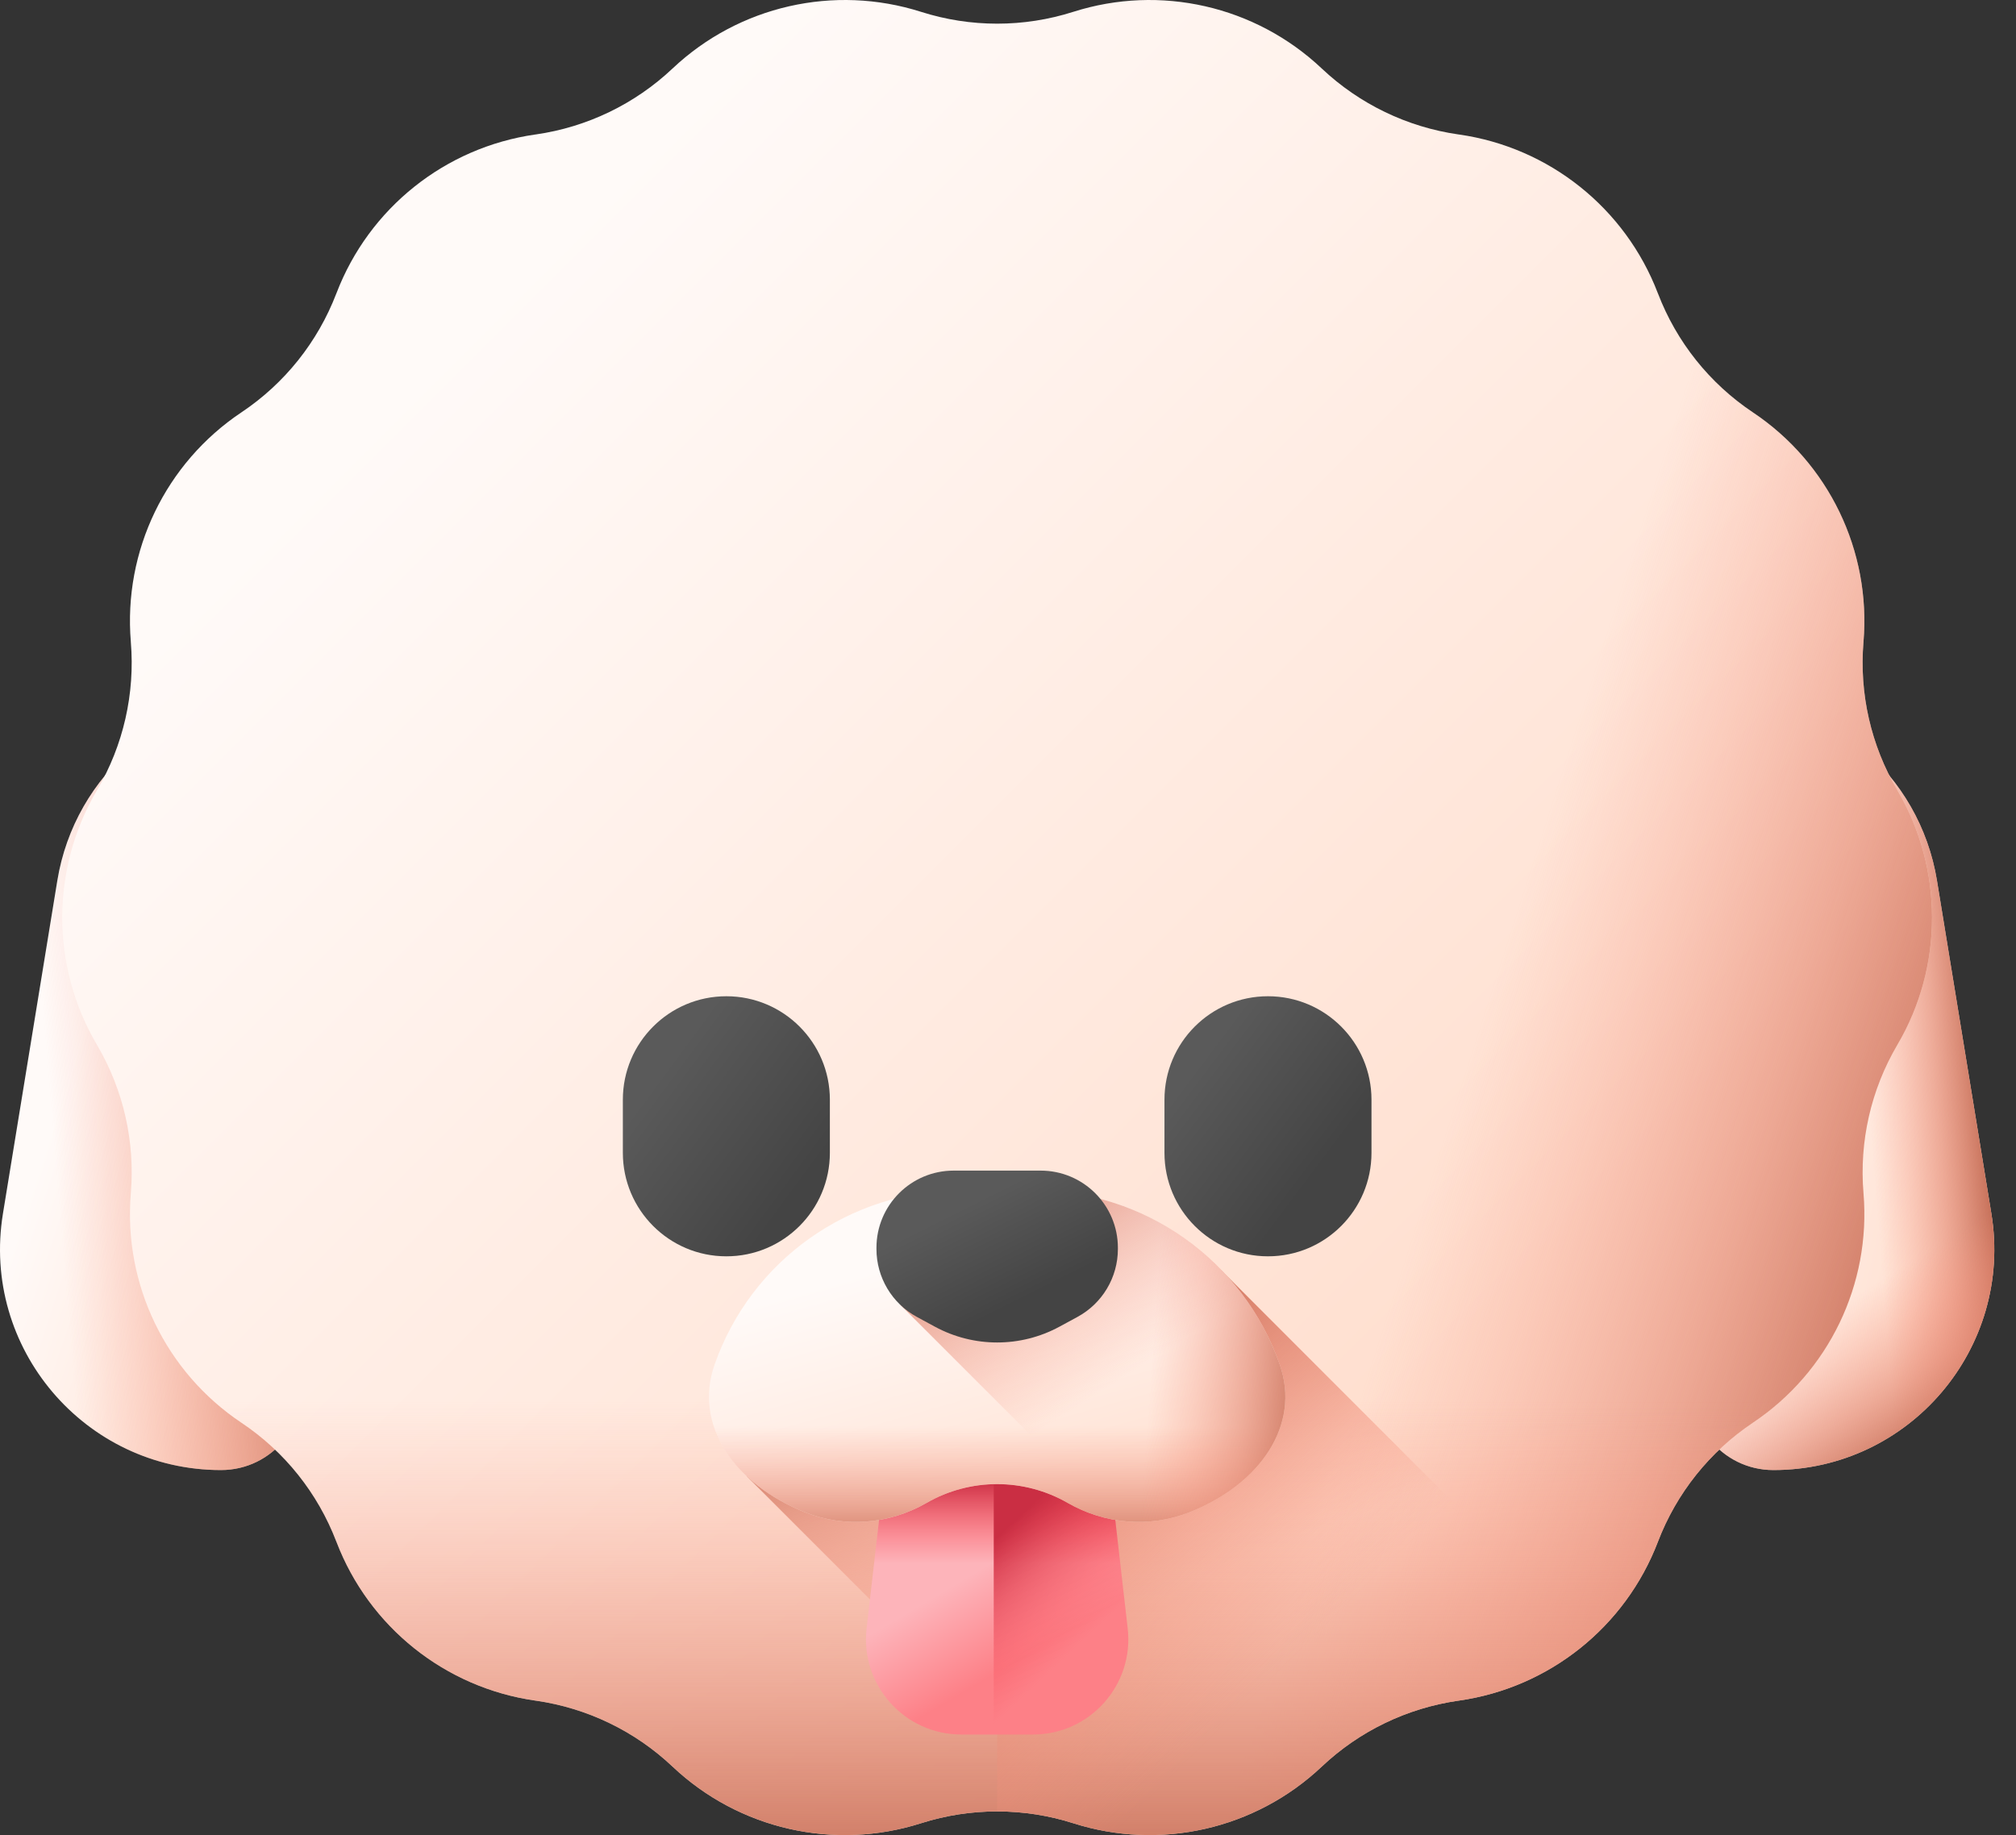 <?xml version="1.0" encoding="UTF-8"?> <svg xmlns="http://www.w3.org/2000/svg" width="67" height="61" viewBox="0 0 67 61" fill="none"><rect x="0" y="0" width="67" height="61" fill="#333333" stroke="none"/><path d="M7.343 48.866C9.065 48.866 10.349 47.279 9.987 45.595C9.446 43.078 9.15 40.342 9.15 37.481C9.15 32.792 9.946 28.439 11.308 24.834C11.576 24.126 11.14 23.347 10.394 23.22C9.989 23.15 9.573 23.114 9.15 23.114C7.352 23.114 5.685 23.767 4.396 24.862C3.106 25.957 2.195 27.497 1.905 29.272L0.098 40.34C-0.632 44.808 2.816 48.866 7.343 48.866Z" fill="url(#paint0_linear_435_31)"></path><path d="M7.343 48.866C9.065 48.866 10.349 47.279 9.987 45.595C9.446 43.078 9.15 40.342 9.15 37.481C9.15 32.792 9.946 28.439 11.308 24.834C11.576 24.126 11.14 23.347 10.394 23.22C9.989 23.15 9.573 23.114 9.15 23.114C7.352 23.114 5.685 23.767 4.396 24.862C3.106 25.957 2.195 27.497 1.905 29.272L0.098 40.34C-0.632 44.808 2.816 48.866 7.343 48.866Z" fill="url(#paint1_linear_435_31)"></path><path d="M58.936 48.866C57.214 48.866 55.931 47.279 56.292 45.595C56.833 43.078 57.129 40.342 57.129 37.481C57.129 32.792 56.334 28.439 54.971 24.834C54.703 24.126 55.139 23.347 55.885 23.22C56.29 23.15 56.706 23.114 57.129 23.114C58.927 23.114 60.594 23.767 61.884 24.862C63.173 25.957 64.084 27.497 64.374 29.272L66.181 40.34C66.912 44.808 63.463 48.866 58.936 48.866Z" fill="url(#paint2_linear_435_31)"></path><path d="M64.374 29.272C64.085 27.498 63.173 25.957 61.884 24.862C60.816 23.955 59.488 23.353 58.042 23.172V48.715C58.32 48.812 58.621 48.866 58.936 48.866C63.463 48.866 66.912 44.808 66.182 40.34L64.374 29.272Z" fill="url(#paint3_linear_435_31)"></path><path d="M57.129 37.481C57.129 40.342 56.833 43.078 56.292 45.596C55.931 47.279 57.214 48.866 58.936 48.866C63.463 48.866 66.912 44.808 66.181 40.341L65.549 36.466H57.115C57.123 36.803 57.129 37.141 57.129 37.481Z" fill="url(#paint4_linear_435_31)"></path><path d="M63.062 34.723L63.05 34.743C62.179 36.227 61.788 37.944 61.931 39.658L61.932 39.668C62.183 42.688 60.776 45.608 58.256 47.293L58.254 47.294C56.819 48.253 55.718 49.633 55.101 51.245L55.097 51.256C54.014 54.082 51.486 56.1 48.49 56.529L48.472 56.531C46.769 56.775 45.182 57.539 43.931 58.72L43.923 58.727C41.718 60.807 38.559 61.526 35.671 60.606C34.024 60.082 32.255 60.082 30.609 60.606C27.721 61.526 24.561 60.807 22.356 58.727L22.348 58.72C21.097 57.539 19.511 56.775 17.808 56.531L17.789 56.529C14.793 56.1 12.265 54.082 11.183 51.256L11.178 51.245C10.561 49.633 9.46 48.253 8.025 47.294L8.023 47.293C5.503 45.608 4.096 42.688 4.348 39.668L4.348 39.658C4.491 37.944 4.1 36.227 3.229 34.743L3.217 34.723C1.686 32.116 1.686 28.884 3.217 26.277L3.229 26.257C4.1 24.773 4.491 23.056 4.348 21.342L4.348 21.332C4.096 18.311 5.503 15.392 8.023 13.707L8.025 13.706C9.46 12.747 10.561 11.367 11.178 9.755L11.183 9.744C12.265 6.918 14.793 4.9 17.789 4.471L17.808 4.469C19.511 4.225 21.097 3.46 22.348 2.28L22.356 2.273C24.561 0.193 27.721 -0.526 30.609 0.393C32.255 0.918 34.024 0.918 35.67 0.393C38.558 -0.526 41.718 0.193 43.923 2.273L43.931 2.28C45.182 3.46 46.768 4.225 48.471 4.469L48.49 4.471C51.486 4.9 54.014 6.918 55.096 9.744L55.101 9.755C55.718 11.367 56.819 12.747 58.254 13.706L58.256 13.707C60.776 15.392 62.183 18.311 61.932 21.332L61.931 21.342C61.788 23.056 62.179 24.773 63.05 26.257L63.062 26.277C64.593 28.884 64.593 32.116 63.062 34.723Z" fill="url(#paint5_linear_435_31)"></path><path d="M63.051 26.257C62.179 24.773 61.788 23.056 61.931 21.342L61.932 21.332C62.184 18.312 60.776 15.392 58.256 13.707L58.254 13.706C56.82 12.747 55.718 11.367 55.101 9.755L55.097 9.744C54.015 6.918 51.486 4.9 48.49 4.471L48.472 4.469C46.769 4.225 45.182 3.461 43.931 2.28L43.923 2.273C41.718 0.193 38.559 -0.526 35.671 0.393C34.024 0.918 32.255 0.918 30.609 0.393C28.415 -0.305 26.066 -0.056 24.096 1.015V59.985C26.066 61.056 28.415 61.305 30.609 60.606C32.255 60.082 34.024 60.082 35.671 60.606C38.559 61.526 41.718 60.807 43.923 58.727L43.931 58.72C45.182 57.539 46.769 56.775 48.472 56.531L48.49 56.528C51.486 56.1 54.014 54.082 55.097 51.255L55.101 51.244C55.718 49.633 56.819 48.253 58.254 47.294L58.256 47.292C60.776 45.608 62.183 42.688 61.932 39.668L61.931 39.658C61.788 37.944 62.179 36.227 63.05 34.743L63.062 34.723C64.593 32.116 64.593 28.884 63.062 26.277L63.051 26.257Z" fill="url(#paint6_linear_435_31)"></path><path d="M3.217 34.723L3.229 34.743C4.1 36.226 4.491 37.943 4.348 39.658L4.348 39.667C4.096 42.688 5.503 45.608 8.023 47.292L8.026 47.294C9.46 48.253 10.562 49.633 11.178 51.244L11.183 51.255C12.265 54.082 14.793 56.1 17.789 56.528L17.808 56.531C19.511 56.775 21.097 57.539 22.349 58.72L22.356 58.727C24.561 60.806 27.721 61.526 30.609 60.606C32.255 60.082 34.024 60.082 35.671 60.606C38.559 61.526 41.718 60.806 43.923 58.727L43.931 58.72C45.182 57.539 46.769 56.775 48.472 56.531L48.49 56.528C51.486 56.099 54.014 54.081 55.097 51.255L55.101 51.244C55.718 49.633 56.819 48.253 58.254 47.294L58.256 47.292C60.776 45.608 62.184 42.688 61.932 39.668L61.931 39.658C61.788 37.943 62.179 36.226 63.05 34.743L63.062 34.723C64.173 32.831 64.474 30.611 63.973 28.539H2.307C1.806 30.611 2.106 32.831 3.217 34.723Z" fill="url(#paint7_linear_435_31)"></path><path d="M40.554 42.195L24.825 49.079L36.586 60.84C39.21 61.359 41.949 60.588 43.923 58.727L43.931 58.719C45.182 57.539 46.768 56.775 48.471 56.531L48.49 56.528C50.143 56.292 51.653 55.57 52.857 54.498L40.554 42.195Z" fill="url(#paint8_linear_435_31)"></path><path d="M40.555 42.196L33.14 45.441V60.213C33.993 60.213 34.847 60.344 35.671 60.607C38.559 61.526 41.718 60.807 43.923 58.727L43.931 58.72C45.182 57.54 46.769 56.775 48.471 56.531L48.49 56.529C50.143 56.292 51.653 55.571 52.857 54.498L40.555 42.196Z" fill="url(#paint9_linear_435_31)"></path><path d="M24.14 41.761C22.24 41.761 20.7 40.22 20.7 38.32V36.556C20.7 34.656 22.24 33.116 24.14 33.116C26.039 33.116 27.58 34.656 27.58 36.556V38.32C27.58 40.22 26.039 41.761 24.14 41.761Z" fill="url(#paint10_linear_435_31)"></path><path d="M42.14 41.761C40.24 41.761 38.7 40.22 38.7 38.32V36.556C38.7 34.656 40.24 33.116 42.14 33.116C44.04 33.116 45.58 34.656 45.58 36.556V38.32C45.58 40.22 44.04 41.761 42.14 41.761Z" fill="url(#paint11_linear_435_31)"></path><path d="M34.331 57.657H31.948C30.056 57.657 28.586 56.009 28.801 54.129L29.647 46.755H36.633L37.478 54.129C37.694 56.009 36.224 57.657 34.331 57.657Z" fill="url(#paint12_linear_435_31)"></path><path d="M34.331 57.657H31.948C30.056 57.657 28.586 56.009 28.801 54.129L29.647 46.755H36.633L37.478 54.129C37.694 56.009 36.224 57.657 34.331 57.657Z" fill="url(#paint13_linear_435_31)"></path><path d="M36.633 46.755H33.026V57.657H34.331C36.223 57.657 37.693 56.009 37.478 54.129L36.633 46.755Z" fill="url(#paint14_linear_435_31)"></path><path d="M42.53 45.358C41.315 41.889 38.04 39.567 34.364 39.567H31.915C28.239 39.567 24.965 41.889 23.749 45.358C23.041 47.377 24.412 49.348 26.761 50.273C28.079 50.792 29.564 50.663 30.793 49.959C32.246 49.125 34.033 49.125 35.486 49.959C36.714 50.663 38.2 50.792 39.518 50.273C41.867 49.348 43.238 47.377 42.53 45.358Z" fill="url(#paint15_linear_435_31)"></path><path d="M23.749 45.358C23.041 47.377 24.412 49.348 26.761 50.273C28.079 50.792 29.564 50.663 30.793 49.958C32.246 49.124 34.033 49.124 35.486 49.958C36.714 50.663 38.2 50.792 39.518 50.273C41.867 49.348 43.238 47.377 42.53 45.358C42.281 44.648 41.945 43.987 41.538 43.383H24.741C24.334 43.987 23.998 44.648 23.749 45.358Z" fill="url(#paint16_linear_435_31)"></path><path d="M42.53 45.358C41.315 41.889 38.04 39.567 34.364 39.567H33.748L29.932 43.384L37.072 50.524C37.887 50.66 38.732 50.583 39.518 50.273C41.867 49.348 43.238 47.377 42.53 45.358Z" fill="url(#paint17_linear_435_31)"></path><path d="M42.531 45.358C41.315 41.889 38.04 39.567 34.364 39.567H32.48V49.381C33.502 49.237 34.562 49.428 35.486 49.959C36.715 50.663 38.2 50.792 39.518 50.273C41.867 49.348 43.238 47.377 42.531 45.358Z" fill="url(#paint18_linear_435_31)"></path><path d="M35.21 44.1L35.809 43.775C36.636 43.326 37.152 42.46 37.152 41.519V41.479C37.152 40.061 36.002 38.912 34.585 38.912H31.695C30.277 38.912 29.128 40.061 29.128 41.479V41.519C29.128 42.46 29.643 43.326 30.471 43.775L31.07 44.1C32.361 44.8 33.919 44.8 35.21 44.1Z" fill="url(#paint19_linear_435_31)"></path><defs><linearGradient id="paint0_linear_435_31" x1="2.753" y1="34.232" x2="11.612" y2="37.124" gradientUnits="userSpaceOnUse"><stop stop-color="#FFFAF8"></stop><stop offset="1" stop-color="#FFDFCF"></stop></linearGradient><linearGradient id="paint1_linear_435_31" x1="1.663" y1="36.531" x2="10.523" y2="35.792" gradientUnits="userSpaceOnUse"><stop stop-color="#F89580" stop-opacity="0"></stop><stop offset="0.26" stop-color="#F2917C" stop-opacity="0.261"></stop><stop offset="0.595" stop-color="#E2856F" stop-opacity="0.597"></stop><stop offset="0.971" stop-color="#C8725B" stop-opacity="0.974"></stop><stop offset="0.997" stop-color="#C5715A"></stop></linearGradient><linearGradient id="paint2_linear_435_31" x1="56.016" y1="35.464" x2="65.613" y2="37.679" gradientUnits="userSpaceOnUse"><stop stop-color="#FFFAF8"></stop><stop offset="1" stop-color="#FFDFCF"></stop></linearGradient><linearGradient id="paint3_linear_435_31" x1="62.018" y1="35.747" x2="65.832" y2="35.439" gradientUnits="userSpaceOnUse"><stop stop-color="#F89580" stop-opacity="0"></stop><stop offset="0.26" stop-color="#F2917C" stop-opacity="0.261"></stop><stop offset="0.595" stop-color="#E2856F" stop-opacity="0.597"></stop><stop offset="0.971" stop-color="#C8725B" stop-opacity="0.974"></stop><stop offset="0.997" stop-color="#C5715A"></stop></linearGradient><linearGradient id="paint4_linear_435_31" x1="61.715" y1="43.032" x2="64.606" y2="47.707" gradientUnits="userSpaceOnUse"><stop stop-color="#F89580" stop-opacity="0"></stop><stop offset="0.26" stop-color="#F2917C" stop-opacity="0.261"></stop><stop offset="0.595" stop-color="#E2856F" stop-opacity="0.597"></stop><stop offset="0.971" stop-color="#C8725B" stop-opacity="0.974"></stop><stop offset="0.997" stop-color="#C5715A"></stop></linearGradient><linearGradient id="paint5_linear_435_31" x1="14.506" y1="11.867" x2="48.042" y2="45.402" gradientUnits="userSpaceOnUse"><stop stop-color="#FFFAF8"></stop><stop offset="1" stop-color="#FFDFCF"></stop></linearGradient><linearGradient id="paint6_linear_435_31" x1="48.714" y1="35.51" x2="64.633" y2="40.632" gradientUnits="userSpaceOnUse"><stop stop-color="#F89580" stop-opacity="0"></stop><stop offset="0.26" stop-color="#F2917C" stop-opacity="0.261"></stop><stop offset="0.595" stop-color="#E2856F" stop-opacity="0.597"></stop><stop offset="0.971" stop-color="#C8725B" stop-opacity="0.974"></stop><stop offset="0.997" stop-color="#C5715A"></stop></linearGradient><linearGradient id="paint7_linear_435_31" x1="33.14" y1="46.573" x2="33.14" y2="62.651" gradientUnits="userSpaceOnUse"><stop stop-color="#F89580" stop-opacity="0"></stop><stop offset="0.26" stop-color="#F2917C" stop-opacity="0.261"></stop><stop offset="0.595" stop-color="#E2856F" stop-opacity="0.597"></stop><stop offset="0.971" stop-color="#C8725B" stop-opacity="0.974"></stop><stop offset="0.997" stop-color="#C5715A"></stop></linearGradient><linearGradient id="paint8_linear_435_31" x1="39.194" y1="52.691" x2="35.441" y2="43.093" gradientUnits="userSpaceOnUse"><stop stop-color="#F89580" stop-opacity="0"></stop><stop offset="0.26" stop-color="#F2917C" stop-opacity="0.261"></stop><stop offset="0.595" stop-color="#E2856F" stop-opacity="0.597"></stop><stop offset="0.971" stop-color="#C8725B" stop-opacity="0.974"></stop><stop offset="0.997" stop-color="#C5715A"></stop></linearGradient><linearGradient id="paint9_linear_435_31" x1="41.863" y1="56.198" x2="32.389" y2="46.539" gradientUnits="userSpaceOnUse"><stop stop-color="#F89580" stop-opacity="0"></stop><stop offset="0.26" stop-color="#F2917C" stop-opacity="0.261"></stop><stop offset="0.595" stop-color="#E2856F" stop-opacity="0.597"></stop><stop offset="0.971" stop-color="#C8725B" stop-opacity="0.974"></stop><stop offset="0.997" stop-color="#C5715A"></stop></linearGradient><linearGradient id="paint10_linear_435_31" x1="21.896" y1="35.787" x2="26.672" y2="39.303" gradientUnits="userSpaceOnUse"><stop stop-color="#5A5A5A"></stop><stop offset="1" stop-color="#444444"></stop></linearGradient><linearGradient id="paint11_linear_435_31" x1="39.663" y1="35.581" x2="43.909" y2="38.765" gradientUnits="userSpaceOnUse"><stop stop-color="#5A5A5A"></stop><stop offset="1" stop-color="#444444"></stop></linearGradient><linearGradient id="paint12_linear_435_31" x1="33.161" y1="51.825" x2="34.809" y2="54.613" gradientUnits="userSpaceOnUse"><stop stop-color="#FDB4BA"></stop><stop offset="1" stop-color="#FD8087"></stop></linearGradient><linearGradient id="paint13_linear_435_31" x1="33.14" y1="51.977" x2="33.14" y2="49.208" gradientUnits="userSpaceOnUse"><stop stop-color="#FD4755" stop-opacity="0"></stop><stop offset="0.259" stop-color="#F74452" stop-opacity="0.259"></stop><stop offset="0.628" stop-color="#E43B4C" stop-opacity="0.628"></stop><stop offset="1" stop-color="#CA2E43"></stop></linearGradient><linearGradient id="paint14_linear_435_31" x1="36.53" y1="54.013" x2="33.488" y2="50.781" gradientUnits="userSpaceOnUse"><stop stop-color="#FD4755" stop-opacity="0"></stop><stop offset="0.259" stop-color="#F74452" stop-opacity="0.259"></stop><stop offset="0.628" stop-color="#E43B4C" stop-opacity="0.628"></stop><stop offset="1" stop-color="#CA2E43"></stop></linearGradient><linearGradient id="paint15_linear_435_31" x1="31.748" y1="41.485" x2="34.423" y2="50.987" gradientUnits="userSpaceOnUse"><stop stop-color="#FFFAF8"></stop><stop offset="1" stop-color="#FFDFCF"></stop></linearGradient><linearGradient id="paint16_linear_435_31" x1="33.14" y1="47.392" x2="33.14" y2="51.58" gradientUnits="userSpaceOnUse"><stop stop-color="#F89580" stop-opacity="0"></stop><stop offset="0.26" stop-color="#F2917C" stop-opacity="0.261"></stop><stop offset="0.595" stop-color="#E2856F" stop-opacity="0.597"></stop><stop offset="0.971" stop-color="#C8725B" stop-opacity="0.974"></stop><stop offset="0.997" stop-color="#C5715A"></stop></linearGradient><linearGradient id="paint17_linear_435_31" x1="37.287" y1="45.822" x2="32.675" y2="38.565" gradientUnits="userSpaceOnUse"><stop stop-color="#F89580" stop-opacity="0"></stop><stop offset="0.26" stop-color="#F2917C" stop-opacity="0.261"></stop><stop offset="0.595" stop-color="#E2856F" stop-opacity="0.597"></stop><stop offset="0.971" stop-color="#C8725B" stop-opacity="0.974"></stop><stop offset="0.997" stop-color="#C5715A"></stop></linearGradient><linearGradient id="paint18_linear_435_31" x1="38.27" y1="45.223" x2="43.621" y2="45.592" gradientUnits="userSpaceOnUse"><stop stop-color="#F89580" stop-opacity="0"></stop><stop offset="0.26" stop-color="#F2917C" stop-opacity="0.261"></stop><stop offset="0.595" stop-color="#E2856F" stop-opacity="0.597"></stop><stop offset="0.971" stop-color="#C8725B" stop-opacity="0.974"></stop><stop offset="0.997" stop-color="#C5715A"></stop></linearGradient><linearGradient id="paint19_linear_435_31" x1="32.368" y1="39.955" x2="33.989" y2="43.196" gradientUnits="userSpaceOnUse"><stop stop-color="#5A5A5A"></stop><stop offset="1" stop-color="#444444"></stop></linearGradient></defs></svg> 